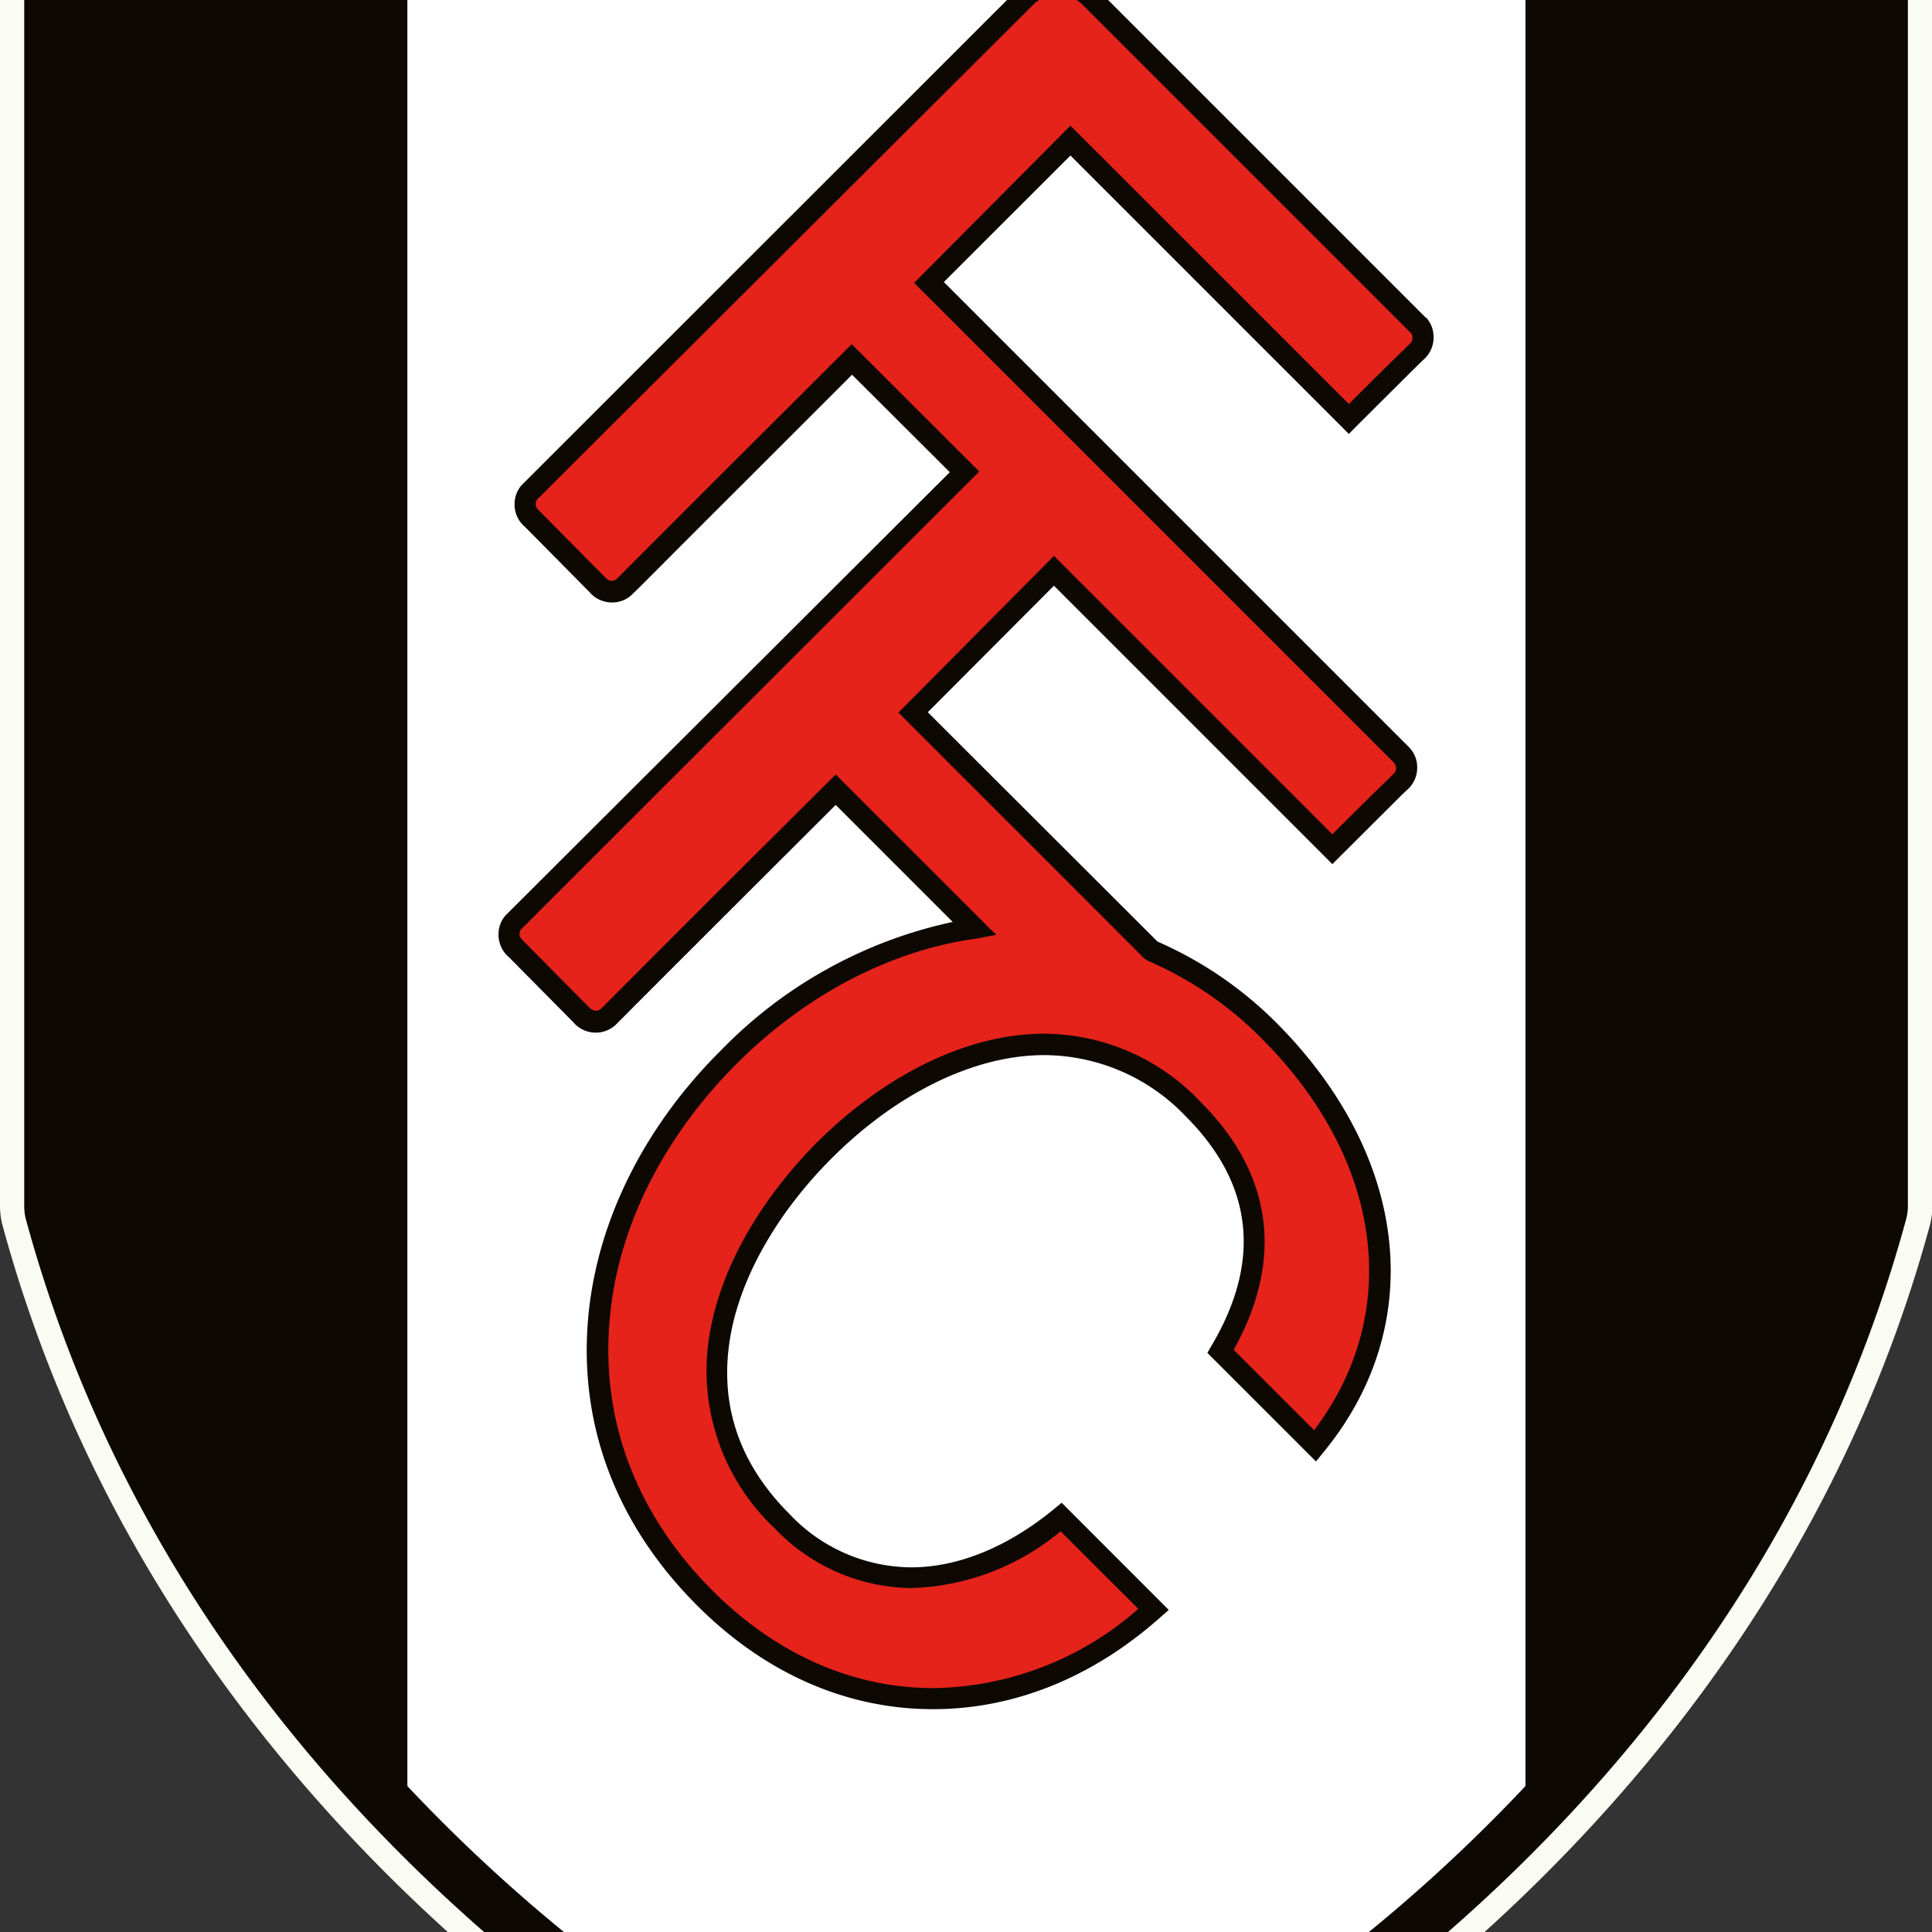 <?xml version="1.0" encoding="UTF-8"?>
<svg width="165.09" height="165.09" 
viewBox="0 0 165.09 165.09" 
preserveAspectRatio="xMinYMin"
xmlns:xlink="http://www.w3.org/1999/xlink"
xmlns="http://www.w3.org/2000/svg">
<rect x="0" y="0" width="165.09" height="165.09" fill="#333333" stroke="none"/>
<!-- Generated by PQINA - https://pqina.nl/ -->
<title>FFC_Singular_Crest_Full_Colour</title>
<g transform="rotate(0 82.545 82.545) translate(82.545 82.545) scale(1) translate(-82.545 -82.545) translate(0 -27.58)">
<g transform="scale(1 1) translate(0 0)">
<svg id="Layer_1" data-name="Layer 1" xmlns="http://www.w3.org/2000/svg" viewBox="0 0 165.09 220.25" width="165.09" height="220.25" style="overflow: visible;"><title>FFC_Singular_Crest_Full_Colour</title><path d="M82.39,221.25a4.12,4.12,0,0,1-1.51-.33c-1.07-.4-16.35-6.32-33.87-19.87C30.56,188.33,9.08,166.24.13,133.2a6.62,6.62,0,0,1-.19-1.7V15.39a4.13,4.13,0,0,1,3.08-4A322.87,322.87,0,0,1,82.39,1h.1A323.36,323.36,0,0,1,162,11.44a4.12,4.12,0,0,1,3.06,4V131.5a6.82,6.82,0,0,1-.19,1.71c-8.95,33-30.43,55.12-46.88,67.84-17.53,13.55-32.8,19.47-33.87,19.87a4.16,4.16,0,0,1-1.51.33h-.2Z" transform="translate(0.06 -1.01)" style="fill:#fafcf3"></path><path d="M161.39,13.42A318.6,318.6,0,0,0,82.53,3.07h-.08A318.74,318.74,0,0,0,3.58,13.42a2.09,2.09,0,0,0-1.57,2V131.5a4.94,4.94,0,0,0,.11,1.16C19.16,195.54,81.65,219,81.65,219a2.31,2.31,0,0,0,.8.19h.08a2.31,2.31,0,0,0,.8-.19s62.49-23.46,79.52-86.34a4.55,4.55,0,0,0,.12-1.16V15.38a2.09,2.09,0,0,0-1.58-2" transform="translate(0.06 -1.01)" style="fill:#0d0802"></path><path d="M82.52,7.45a310.94,310.94,0,0,1,47.77,3.94V181.21a139.59,139.59,0,0,1-16,14.56,144.44,144.44,0,0,1-31.77,18.86,144.64,144.64,0,0,1-31.77-18.86,139.59,139.59,0,0,1-16-14.56V11.39a309.77,309.77,0,0,1,47.8-3.94h0" transform="translate(0.06 -1.01)" style="fill:#fff"></path><path d="M121.79,55.75,93.7,27.66a4.57,4.57,0,0,0-3.38-1.43,4.72,4.72,0,0,0-3.41,1.44L44.5,70.06a2.46,2.46,0,0,0-.59,1.57,2.49,2.49,0,0,0,.91,2l5.48,5.54a2.51,2.51,0,0,0,2,.9,2.41,2.41,0,0,0,1.63-.66l.93-.91h0c2.12-2.14,12-12,17.89-17.89l8.35,8.33L43.13,106.82a2.41,2.41,0,0,0-.59,1.57,2.5,2.5,0,0,0,.9,2l5.48,5.54a2.51,2.51,0,0,0,3.61.25l.92-.92h0c2.12-2.14,12-12,17.9-17.89,5.68,5.68,8.53,8.53,10,10a39,39,0,0,0-19.77,10.94C54.83,125,50.77,133.32,50.16,141.7c-.66,9,2.58,17.31,9.36,24.09,5.79,5.79,12.76,8.85,20.15,8.85,6.93,0,13.65-2.71,19.42-7.85l.72-.63L90.66,157l-.63.52c-3.93,3.23-8.16,5-12.24,5a14.39,14.39,0,0,1-10.4-4.57c-4.39-4.39-6.07-9.56-5-15.39.93-5,4-10.35,8.56-14.94,5.63-5.64,12.27-8.87,18.22-8.87A16.78,16.78,0,0,1,101.28,124c5.74,5.75,6.48,12.34,2.18,19.59l-.35.6,9.28,9.28.63-.77c8.9-10.82,7.38-25.17-3.87-36.57a33,33,0,0,0-10.3-7.08L79.22,89.45,90,78.64l23.79,23.79.64-.64,5.43-5.41.28-.26a2.51,2.51,0,0,0,.9-2,2.44,2.44,0,0,0-.66-1.64L80.59,52.69,91.41,41.88,115.2,65.67l.63-.64c1.88-1.87,4.62-4.61,5.44-5.41l.28-.27a2.51,2.51,0,0,0,.89-2,2.45,2.45,0,0,0-.65-1.64" transform="translate(0.06 -1.01)" style="fill:#0d0802"></path><path d="M120.45,57l-28-28a3,3,0,0,0-4.23,0L45.84,71.27a.58.58,0,0,0-.12.36c0,.24,0,.3.38.69l5.48,5.53c.37.37.44.37.69.37A.62.62,0,0,0,52.7,78l.42-.42s3.15-3.17,9.48-9.49L72.72,58l10.9,10.88L44.47,108a.53.53,0,0,0-.13.36c0,.25,0,.31.38.69l5.48,5.54c.37.36.44.36.69.36a.64.64,0,0,0,.44-.19l.42-.42s3.14-3.16,9.47-9.49L71.35,94.77l.64.64,11.85,11.84.62.63.62.59-1.75.33c-7.29,1-14.56,4.8-20.47,10.71C56.41,126,52.54,133.89,52,141.83c-.62,8.44,2.44,16.29,8.83,22.68,5.45,5.45,12,8.33,18.88,8.33a27.09,27.09,0,0,0,17.5-6.77l-6.64-6.63a20.85,20.85,0,0,1-12.74,4.85,16.35,16.35,0,0,1-11.68-5.09,18.5,18.5,0,0,1-5.5-17c1-5.39,4.2-11,9-15.89,6-6,13.08-9.39,19.5-9.39a18.47,18.47,0,0,1,13.39,5.84c6.16,6.15,7.12,13.46,2.82,21.17l6.87,6.87c7.58-10,5.91-23-4.38-33.37A30.88,30.88,0,0,0,98,110.68l-.29-.2-21-21L90,76.09l23.79,23.79c3.27-3.28,5.07-5,5.07-5,.37-.37.37-.43.37-.69a.63.63,0,0,0-.18-.43l-41-41L91.41,39.33,115.2,63.11c3.27-3.27,5.07-5,5.07-5,.37-.37.37-.43.37-.69a.63.63,0,0,0-.19-.44" transform="translate(0.06 -1.01)" style="fill:#e5231b"></path></svg>
</g>
</g>
</svg>
